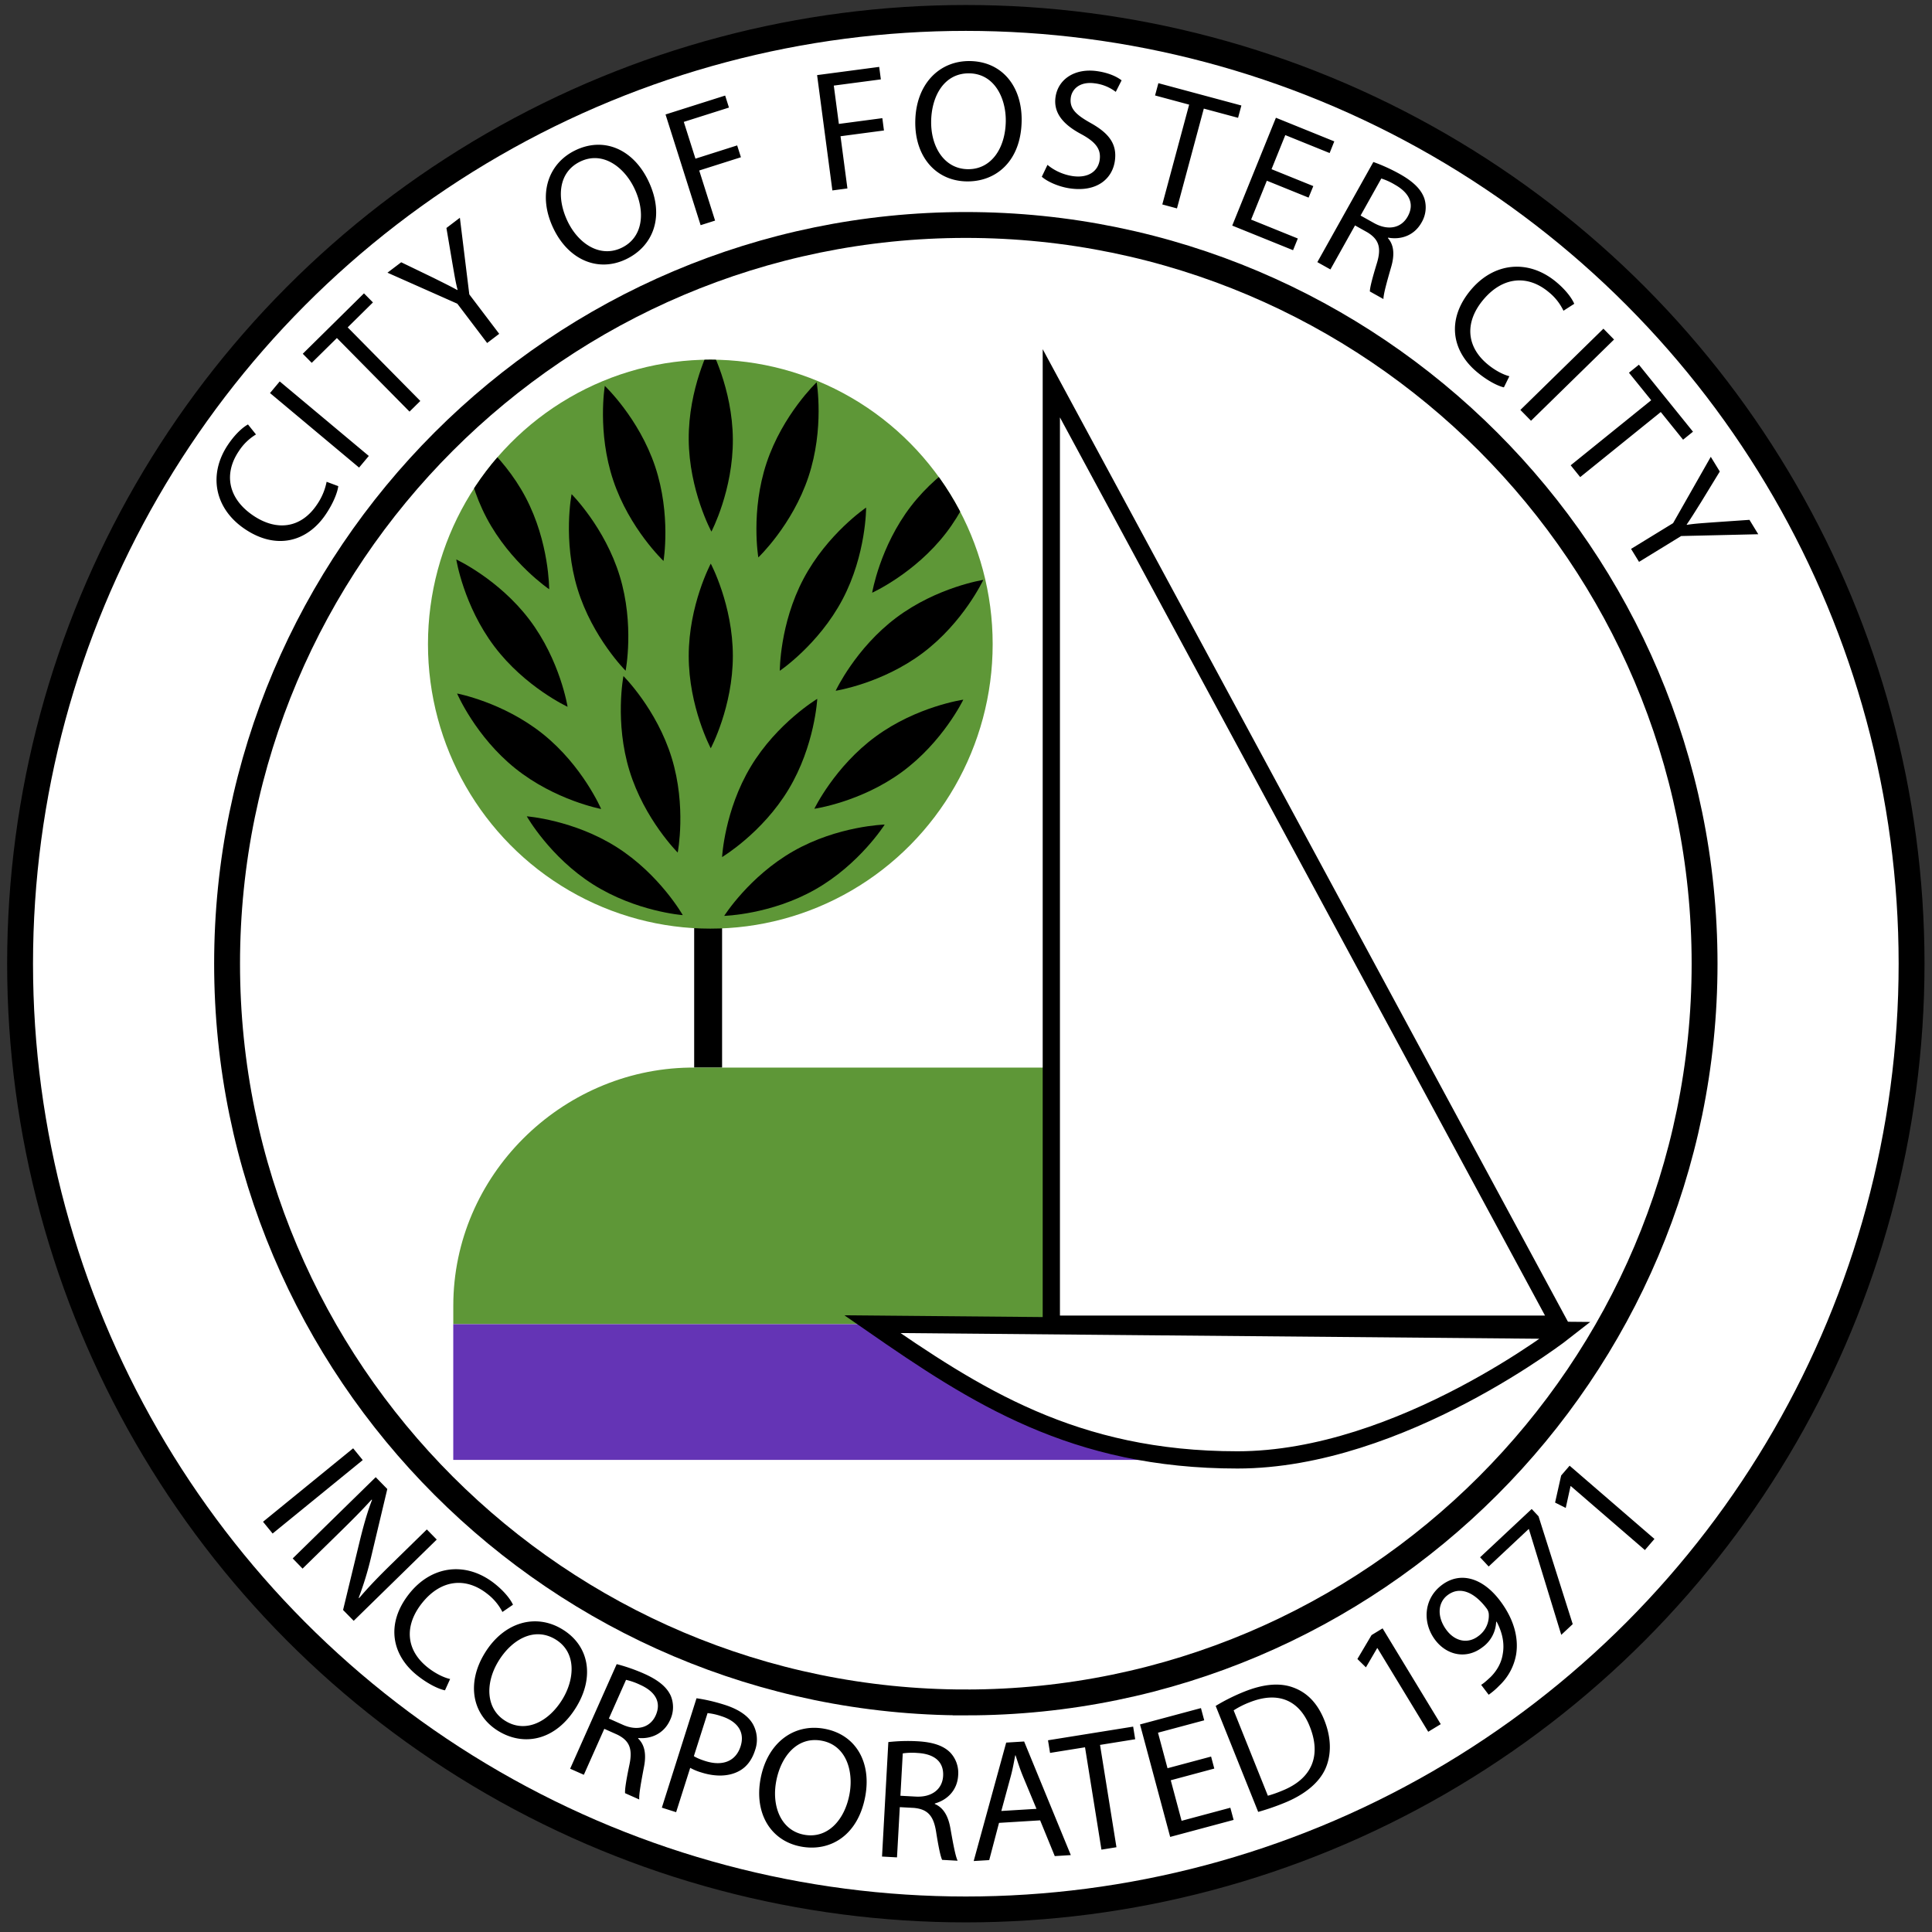 <svg xmlns="http://www.w3.org/2000/svg" xmlns:xlink="http://www.w3.org/1999/xlink" xml:space="preserve" viewBox="0 0 56 56"><rect x="0" y="0" width="56" height="56" fill="#333333" stroke="none"/><symbol id="a" viewBox="-0.639 -2.676 1.279 5.352"><path d="M.64 0C.64-1.478 0-2.676 0-2.676S-.639-1.478-.639 0 0 2.676 0 2.676.64 1.478.64 0z"/></symbol><circle cx="27.995" cy="27.933" r="27.413" fill="#FFF" stroke="#000" stroke-width=".75"/><path fill="none" stroke="#000" stroke-width=".75" d="M27.995 49.346c-11.807 0-21.413-9.605-21.413-21.413S16.188 6.521 27.995 6.521c11.808 0 21.413 9.605 21.413 21.413s-9.606 21.412-21.413 21.412z"/><path d="M20.121 26.543h.809v4.402h-.809z"/><ellipse cx="20.589" cy="18.671" fill="#5E9737" rx="8.184" ry="8.246"/><use xlink:href="#a" width="1.279" height="5.352" x="-.639" y="-2.676" overflow="visible" transform="matrix(1 0 0 -1 20.602 19.013)"/><use xlink:href="#a" width="1.279" height="5.352" x="-.639" y="-2.676" overflow="visible" transform="scale(1 -1) rotate(-18.422 -30.577 -77.19)"/><use xlink:href="#a" width="1.279" height="5.352" x="-.639" y="-2.676" overflow="visible" transform="scale(1 -1) rotate(-27.872 -22.484 -56.604)"/><use xlink:href="#a" width="1.279" height="5.352" x="-.639" y="-2.676" overflow="visible" transform="scale(1 -1) rotate(-53.093 -5.249 -35.591)"/><use xlink:href="#a" width="1.279" height="5.352" x="-.639" y="-2.676" overflow="visible" transform="scale(1 -1) rotate(-31.031 -29.458 -51.455)"/><use xlink:href="#a" width="1.279" height="5.352" x="-.639" y="-2.676" overflow="visible" transform="scale(1 -1) rotate(-53.781 -8.673 -36.332)"/><use xlink:href="#a" width="1.279" height="5.352" x="-.639" y="-2.676" overflow="visible" transform="scale(1 -1) rotate(-60.364 -10.026 -32.658)"/><use xlink:href="#a" width="1.279" height="5.352" x="-.639" y="-2.676" overflow="visible" transform="scale(1 -1) rotate(57.65 31.564 3.38)"/><use xlink:href="#a" width="1.279" height="5.352" x="-.639" y="-2.676" overflow="visible" transform="scale(1 -1) rotate(18.536 51.237 49.461)"/><use xlink:href="#a" width="1.279" height="5.352" x="-.639" y="-2.676" overflow="visible" transform="scale(1 -1) rotate(37.07 34.787 12.953)"/><use xlink:href="#a" width="1.279" height="5.352" x="-.639" y="-2.676" overflow="visible" transform="scale(1 -1) rotate(51.288 30.348 5.086)"/><use xlink:href="#a" width="1.279" height="5.352" x="-.639" y="-2.676" overflow="visible" transform="scale(1 -1) rotate(17.092 83.141 51.667)"/><use xlink:href="#a" width="1.279" height="5.352" x="-.639" y="-2.676" overflow="visible" transform="scale(1 -1) rotate(17.014 65.11 49.559)"/><defs><ellipse id="b" cx="20.589" cy="18.671" rx="8.184" ry="8.246"/></defs><clipPath id="c"><use xlink:href="#b" overflow="visible"/></clipPath><g clip-path="url(#c)"><use xlink:href="#a" width="1.279" height="5.352" x="-.639" y="-2.676" overflow="visible" transform="matrix(1 -.007 -.007 -1 20.602 12.733)"/></g><g clip-path="url(#c)"><use xlink:href="#a" width="1.279" height="5.352" x="-.639" y="-2.676" overflow="visible" transform="scale(1 -1) rotate(-37.598 -8.664 -47.06)"/></g><g clip-path="url(#c)"><use xlink:href="#a" width="1.279" height="5.352" x="-.639" y="-2.676" overflow="visible" transform="scale(1 -1) rotate(27.834 37.022 22.242)"/></g><path fill="#5E9737" d="M30.473 30.945H19.977c-3.714.062-6.838 3.124-6.838 6.902v.535h17.335v-7.437z"/><path fill="#FFF" stroke="#000" stroke-miterlimit="5" stroke-width=".5" d="M30.473 11.11v27.272h14.729z"/><path fill="#6434B5" d="M13.138 38.382h22.729v3.934H13.138z"/><path fill="#FFF" stroke="#000" stroke-width=".5" d="m25.286 38.382 20.094.179s-4.769 3.755-9.513 3.755-7.594-1.865-10.581-3.934z"/><path fill="none" d="M27.995 52.223c13.461 0 24.413-10.952 24.413-24.413S41.456 3.397 27.995 3.397 3.582 14.349 3.582 27.81s10.952 24.413 24.413 24.413z"/><path d="M10.514 42.321 7.902 44.45l-.278-.341 2.612-2.129.278.341zM8.484 45.172l2.406-2.355.336.343-.466 1.959a9.487 9.487 0 0 1-.363 1.194l.014.007c.293-.343.579-.637.954-1.003l1.007-.985.287.293-2.407 2.355-.308-.314.474-1.959c.104-.43.221-.859.366-1.232l-.014-.007c-.286.315-.572.602-.972.993L8.77 45.467l-.286-.295zM12.898 48.995c-.171-.033-.476-.172-.797-.426-.745-.588-.93-1.499-.243-2.37.657-.832 1.657-.945 2.477-.298.325.257.481.495.534.613l-.306.21a1.551 1.551 0 0 0-.442-.528c-.62-.489-1.344-.418-1.893.276-.514.651-.467 1.357.172 1.862.211.167.458.292.647.333l-.149.328zM16.708 49.473c-.599.987-1.523 1.151-2.258.705-.765-.464-.934-1.38-.405-2.251.555-.914 1.482-1.17 2.251-.703.791.479.934 1.39.412 2.249zm-2.264-1.317c-.376.619-.377 1.373.212 1.73.589.358 1.252.018 1.649-.636.35-.577.415-1.356-.205-1.732-.62-.376-1.275.01-1.656.638zM17.875 48.236c.217.053.521.155.791.275.424.188.666.395.778.646a.86.86 0 0 1-.02.696c-.179.401-.554.557-.922.524l-.006.014c.196.186.24.467.171.819-.09.473-.149.802-.138.949l-.411-.183c-.01-.113.038-.404.126-.824.098-.465 0-.7-.354-.874l-.374-.167-.593 1.332-.397-.176 1.349-3.031zm-.227 1.577.406.181c.424.189.797.076.953-.275.176-.397-.034-.698-.454-.885a1.957 1.957 0 0 0-.407-.143l-.498 1.122zM20.189 49.225c.211.03.481.084.815.19.409.13.679.32.815.552a.922.922 0 0 1 .068.761c-.092.29-.25.492-.465.607-.298.162-.688.169-1.092.041a1.566 1.566 0 0 1-.324-.134l-.408 1.285-.414-.131 1.005-3.171zm-.077 1.678c.083.052.194.098.333.142.5.158.883.007 1.021-.426.136-.428-.104-.73-.556-.874a1.808 1.808 0 0 0-.401-.09l-.397 1.248zM25.081 52.063c-.208 1.135-1.012 1.617-1.857 1.462-.879-.161-1.364-.956-1.18-1.958.193-1.052.967-1.621 1.852-1.458.908.166 1.366.966 1.185 1.954zm-2.584-.423c-.131.712.136 1.417.814 1.541.678.124 1.176-.43 1.313-1.182.122-.663-.096-1.414-.809-1.544-.711-.131-1.186.462-1.318 1.185zM25.749 50.495a5.06 5.06 0 0 1 .837-.024c.464.025.764.132.958.328a.86.86 0 0 1 .229.658c-.024.439-.32.718-.676.818l-.001.015c.25.104.391.352.452.706.084.475.146.804.209.938l-.449-.025c-.049-.103-.108-.391-.175-.815-.074-.47-.25-.654-.643-.691l-.409-.022L26 53.837l-.434-.024.183-3.318zm.35 1.556.444.024c.464.026.772-.212.794-.597.024-.434-.28-.641-.739-.667a1.919 1.919 0 0 0-.431.012l-.068 1.228zM28.957 52.837l-.284 1.079-.45.027.942-3.433.52-.032 1.353 3.293-.465.029-.424-1.036-1.192.073zm1.086-.407-.394-.947c-.088-.215-.15-.412-.212-.603h-.01c-.038.198-.075.41-.133.619l-.27.993 1.019-.062zM31.45 50.646l-1.014.163-.059-.366 2.468-.396.059.366-1.019.164.476 2.966-.435.07-.476-2.967zM35.197 51.263l-1.262.339.314 1.175 1.413-.379.095.353-1.839.493-.874-3.26 1.766-.474.095.354-1.34.359.276 1.03 1.263-.338.093.348zM35.237 49.447c.229-.14.511-.286.83-.414.58-.232 1.049-.259 1.423-.118.386.142.693.438.896.944.204.51.21.993.037 1.396-.18.412-.599.763-1.206 1.007a7.018 7.018 0 0 1-.748.257l-1.232-3.072zm1.513 2.603a3.49 3.49 0 0 0 .415-.146c.867-.348 1.138-1.017.799-1.861-.291-.739-.896-1.041-1.75-.698a2.464 2.464 0 0 0-.456.231l.992 2.474zM39.925 47.77l-.009.005-.324.554-.247-.242.41-.693.32-.195 1.686 2.777-.363.22-1.473-2.426zM42.932 48.836c.081-.049.163-.124.273-.226.182-.182.313-.407.352-.662.053-.285.004-.606-.178-.945l-.012.009a.954.954 0 0 1-.405.74c-.462.351-1.026.227-1.361-.215-.372-.49-.344-1.189.187-1.591.529-.402 1.179-.223 1.687.446.429.565.54 1.109.473 1.549a1.62 1.62 0 0 1-.49.917 2.088 2.088 0 0 1-.308.265l-.218-.287zm-1-1.582c.245.323.612.401.915.172a.73.73 0 0 0 .305-.657.32.32 0 0 0-.068-.156c-.335-.442-.756-.657-1.126-.376-.295.224-.306.647-.026 1.017zM44.397 43.739l.198.211.991 3.126-.332.311-.937-3.061-.007-.007-1.16 1.087-.249-.267 1.496-1.4zM45.529 43.073l-.007.008-.138.627-.309-.155.176-.785.245-.284 2.459 2.123-.277.322-2.149-1.856z"/><path fill="none" d="M27.995 52.346c-13.461 0-24.413-10.952-24.413-24.413S14.534 3.521 27.995 3.521s24.413 10.952 24.413 24.413-10.952 24.412-24.413 24.412z"/><path d="M9.805 14.091c-.021.173-.137.487-.368.826-.533.786-1.428 1.036-2.346.413-.877-.595-1.063-1.585-.476-2.45.233-.343.459-.516.573-.577l.232.29a1.534 1.534 0 0 0-.495.48c-.443.653-.321 1.371.411 1.868.687.466 1.388.368 1.845-.306a1.76 1.76 0 0 0 .286-.67l.338.126zM8.108 11.056l2.582 2.16-.282.337-2.582-2.16.282-.337zM9.765 9.798l-.729.719-.26-.263 1.774-1.751.26.263-.732.723 2.105 2.133-.313.309-2.105-2.133zM14.12 9.942l-.864-1.139-2.025-.899.398-.302.94.454c.253.127.461.228.687.351l.008-.006c-.062-.23-.099-.478-.149-.759l-.175-1.034.39-.296.273 2.221.867 1.143-.35.266zM18.79 5.236c.5 1.04.135 1.904-.64 2.276-.806.388-1.665.031-2.107-.887-.464-.963-.173-1.88.637-2.27.833-.4 1.674-.023 2.11.881zm-2.337 1.181c.314.653.945 1.064 1.566.765.621-.299.697-1.04.366-1.728-.292-.608-.911-1.086-1.564-.772-.653.314-.686 1.073-.368 1.735zM19.291 3.318l1.728-.548.11.348-1.309.415.338 1.066 1.209-.384.109.343-1.209.384.46 1.452-.419.133-1.017-3.209zM23.684 2.177l1.8-.238.048.362-1.364.18.147 1.111 1.26-.167.047.357-1.259.167.2 1.513-.436.058-.443-3.343zM29.613 3.505c-.018 1.156-.732 1.766-1.593 1.753-.896-.014-1.506-.719-1.49-1.74.016-1.071.688-1.762 1.588-1.748.925.015 1.51.73 1.495 1.735zm-2.623.011c-.011.726.37 1.377 1.06 1.388.691.01 1.091-.619 1.103-1.385.01-.676-.33-1.382-1.056-1.393s-1.096.654-1.107 1.39zM30.362 4.778c.176.151.439.284.735.327.44.062.73-.134.778-.47.043-.307-.108-.515-.535-.747-.516-.275-.811-.61-.745-1.074.074-.519.559-.844 1.206-.752.337.048.577.163.709.267l-.169.334a1.245 1.245 0 0 0-.604-.247c-.455-.064-.667.183-.699.41-.044.312.137.494.571.737.532.297.775.609.706 1.099-.072.514-.513.911-1.299.799-.321-.045-.658-.194-.819-.338l.165-.345zM34.468 3.033l-.988-.266.096-.356 2.406.647-.096.357-.993-.267-.778 2.893-.425-.115.778-2.893zM37.93 5.728l-1.21-.49-.456 1.127 1.354.548-.138.339-1.763-.713 1.266-3.126 1.692.685-.135.338-1.285-.52-.399.988 1.211.49-.137.334zM39.807 4.696c.212.072.506.202.763.346.406.227.629.455.717.716a.86.86 0 0 1-.083.692c-.215.384-.604.505-.968.438l-.007.013c.179.203.196.488.096.833-.134.464-.223.787-.226.934l-.393-.22c.001-.114.075-.399.201-.81.14-.455.063-.698-.273-.904l-.358-.2-.713 1.276-.379-.212 1.623-2.902zm-.37 1.552.389.217c.406.227.788.149.976-.188.213-.379.03-.699-.371-.924a1.842 1.842 0 0 0-.393-.179l-.601 1.074zM43.591 11.228c-.17-.038-.47-.185-.784-.448-.728-.609-.887-1.523-.176-2.374.68-.812 1.683-.897 2.482-.228.318.266.468.508.517.628l-.312.201a1.546 1.546 0 0 0-.427-.54c-.605-.506-1.331-.456-1.898.222-.532.636-.505 1.342.12 1.865.206.173.448.304.637.351l-.159.323zM46.784 9.841l-2.407 2.355-.308-.314 2.407-2.355.308.314zM47.861 11.601l-.645-.797.288-.233 1.568 1.942-.287.232-.647-.802-2.335 1.886-.276-.342 2.334-1.886zM47.277 15.91l1.218-.746 1.093-1.923.261.426-.544.89c-.151.24-.271.436-.416.648l.005.008c.234-.038.484-.051.769-.073l1.046-.072.255.417-2.234.052-1.222.749-.231-.376z"/></svg>